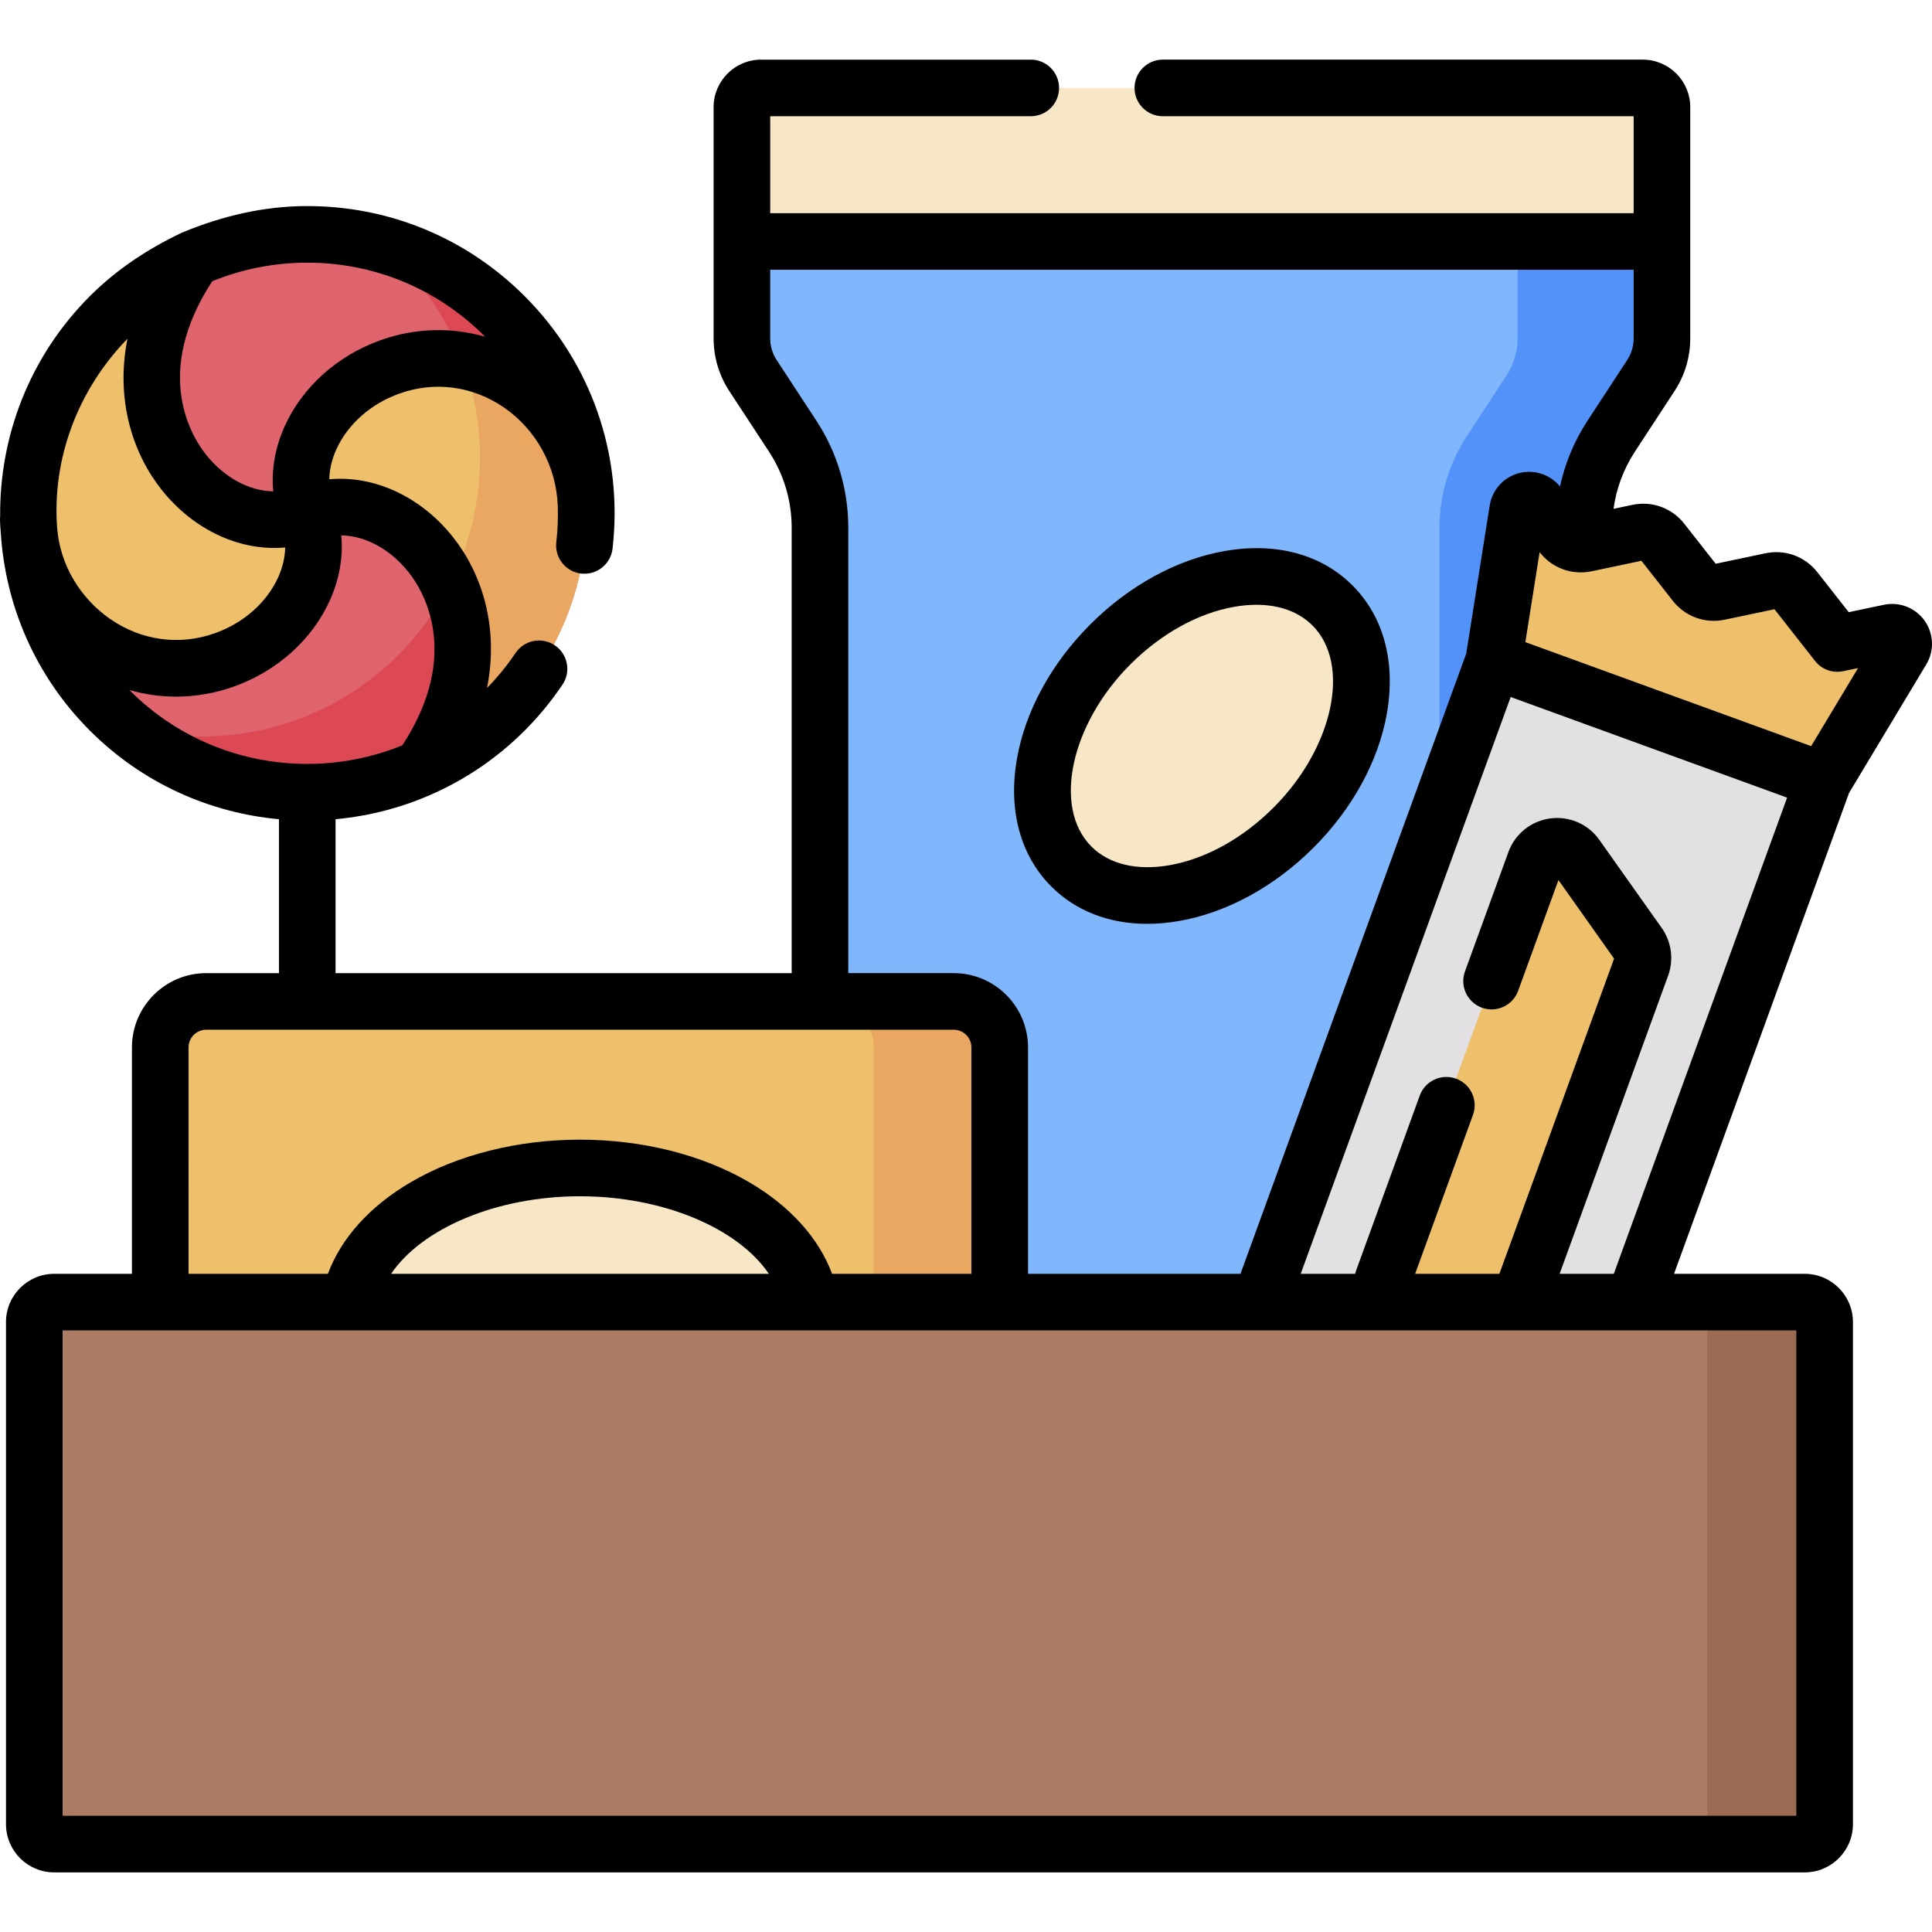 <svg id="Capa_1" enable-background="new 0 0 512 512" height="512" viewBox="0 0 512 512" width="512" xmlns="http://www.w3.org/2000/svg"><g><g><g><path d="m133.72 83.776c-28.873-28.874-75.688-28.876-104.561-.003-28.874 28.874-28.872 75.69.001 104.563s75.687 28.873 104.56-.001c28.874-28.873 28.874-75.686 0-104.559z" fill="#df646e"/><path d="m133.72 83.776c-9.44-9.441-20.803-15.773-32.825-19.041 1.598 1.349 3.163 2.757 4.669 4.263 28.874 28.873 28.874 75.687 0 104.56-19.433 19.433-46.988 25.766-71.735 19.04 29.049 24.513 72.524 23.104 99.891-4.264 28.874-28.872 28.874-75.685 0-104.558z" fill="#dc4955"/><path d="m133.72 188.335c-6.583 6.583-14.091 11.66-22.109 15.242 28.896-41.577-5.392-77.433-30.174-67.526-5.842-14.599 4.209-32.502 21.961-38.83 25.288-9.015 51.39 10.412 51.96 37.253.414 19.445-6.8 39.024-21.638 53.861z" fill="#eec06b"/><path d="m155.319 133.686c-.786-19.572-15.146-35.04-32.72-38.127 7.146 19.298 5.974 40.969-3.531 59.48 5.74 12.697 5.39 30.034-7.436 48.507 27.189-12.145 44.656-39.598 43.687-69.86z" fill="#e9a761"/><path d="m29.159 83.773c6.583-6.583 14.088-11.667 22.106-15.249-28.896 41.577 5.392 77.433 30.174 67.526 5.842 14.599-4.209 32.502-21.961 38.83-25.288 9.015-51.39-10.412-51.96-37.253-.414-19.444 6.803-39.016 21.641-53.854z" fill="#eec06b"/></g></g><path d="m196.623 64.005v25.687c0 3.491 1.018 6.906 2.929 9.828l10.533 16.101c4.711 7.202 7.22 15.621 7.22 24.226v239.05h202.443v-239.05c0-8.606 2.509-17.025 7.22-24.226l10.533-16.101c1.911-2.921 2.929-6.337 2.929-9.828v-25.687z" fill="#80b6fc"/><path d="m402.166 64.005v25.687c0 3.491-1.018 6.906-2.929 9.828l-10.533 16.101c-4.711 7.202-7.22 15.621-7.22 24.226v239.05h38.265v-239.05c0-8.606 2.509-17.025 7.22-24.226l10.533-16.101c1.911-2.921 2.929-6.337 2.929-9.828v-25.687z" fill="#5392f9"/><g><path d="m287.201 251.187h227.021v92.96h-227.021z" fill="#e3e0e4" transform="matrix(.342 -.94 .94 .342 -16.056 572.404)"/><g fill="#eec06b"><path d="m475.703 156.263 11.2 14.273 13.88-2.919c2.627-.552 4.651 2.291 3.268 4.592l-20.841 34.69-87.354-31.794 6.333-39.968c.42-2.652 3.799-3.529 5.456-1.416l6.309 8.044c1.492 1.902 3.936 2.792 6.302 2.294l13.89-2.921c2.366-.498 4.808.392 6.301 2.293l8.763 11.167c1.492 1.902 3.935 2.791 6.301 2.293l13.891-2.922c2.366-.497 4.809.392 6.301 2.294z"/><path d="m367.165 345.064 16.55 23.374c2.898 4.092 9.199 3.246 10.914-1.466l40.395-110.983c.698-1.917.411-4.053-.768-5.718l-16.55-23.374c-2.898-4.092-9.199-3.246-10.914 1.466l-40.395 110.983c-.697 1.917-.41 4.054.768 5.718z"/></g></g><path d="m252.764 433.934h-198.107c-6.724 0-12.175-5.451-12.175-12.175v-144.19c0-6.724 5.451-12.175 12.175-12.175h198.107c6.724 0 12.175 5.451 12.175 12.175v144.19c.001 6.724-5.45 12.175-12.175 12.175z" fill="#eec06b"/><path d="m252.764 265.393h-33.376c6.724 0 12.176 5.451 12.176 12.175v144.19c0 6.724-5.451 12.175-12.176 12.175h33.376c6.724 0 12.175-5.451 12.175-12.175v-144.19c.001-6.724-5.45-12.175-12.175-12.175z" fill="#e9a761"/><ellipse cx="153.711" cy="349.663" fill="#f8e7c7" rx="61.514" ry="40.141"/><path d="m9.105 350.339v133.077c0 2.91 2.359 5.269 5.269 5.269h463.897c2.91 0 5.269-2.359 5.269-5.269v-133.077c0-2.91-2.359-5.269-5.269-5.269h-463.896c-2.91 0-5.27 2.359-5.27 5.269z" fill="#ab7b64"/><path d="m478.272 345.07h-31.099c2.91 0 5.269 2.359 5.269 5.269v133.077c0 2.91-2.359 5.269-5.269 5.269h31.099c2.91 0 5.269-2.359 5.269-5.269v-133.077c0-2.91-2.359-5.269-5.269-5.269z" fill="#9a6a53"/><g fill="#f8e7c7"><path d="m201.711 23.315h233.632c2.81 0 5.088 2.278 5.088 5.088v35.601h-243.808v-35.601c0-2.81 2.278-5.088 5.088-5.088z"/><path d="m435.343 23.315h-38.265c2.81 0 5.088 2.278 5.088 5.088v35.601h38.265v-35.601c0-2.81-2.278-5.088-5.088-5.088z"/><path d="m353.121 160.455c-13.406-13.407-39.763-8.786-58.869 10.32s-23.726 45.463-10.319 58.869c13.406 13.407 39.763 8.786 58.869-10.32s23.726-45.462 10.319-58.869z"/></g><g><path d="m510.489 176.067c2.167-3.606 1.991-8.15-.448-11.578-2.439-3.427-6.676-5.083-10.791-4.217l-9.318 1.959-8.321-10.603c-3.279-4.181-8.543-6.095-13.746-5.004l-13.19 2.774-8.322-10.603c-3.279-4.18-8.544-6.096-13.746-5.004l-5.004 1.053c.736-5.38 2.645-10.536 5.648-15.127l10.529-16.1c2.718-4.155 4.154-8.974 4.154-13.937v-61.29c0-6.942-5.647-12.589-12.588-12.589h-127.18c-4.143 0-7.5 3.358-7.5 7.5s3.358 7.5 7.5 7.5h124.768v25.689h-228.821v-25.687h69.052c4.143 0 7.5-3.358 7.5-7.5s-3.358-7.5-7.5-7.5h-71.462c-6.943 0-12.59 5.647-12.59 12.588v61.29c0 4.964 1.437 9.783 4.154 13.939l10.54 16.098c3.923 5.997 5.996 12.957 5.996 20.126v118.046h-120.876v-40.79c18.344-1.682 36.204-9.583 50.087-23.465 3.744-3.745 7.128-7.853 10.058-12.212 2.311-3.438 1.398-8.098-2.041-10.409-3.436-2.311-8.097-1.397-10.409 2.041-2.215 3.295-4.762 6.407-7.557 9.283 3.276-16.435-1.551-30.612-9.045-40.036-8.6-10.812-20.967-16.372-32.749-15.291.044-2.579.66-5.251 1.841-7.868 3.033-6.722 9.154-12.14 16.794-14.864 9.329-3.327 19.416-1.968 27.676 3.725 8.52 5.873 13.797 15.528 14.235 25.933.098 3.229-.012 6.485-.388 9.755-.473 4.115 2.479 7.835 6.594 8.308 4.091.473 7.834-2.478 8.309-6.594 2.86-24.864-5.639-49.264-23.317-66.943-15.382-15.382-35.835-23.854-57.588-23.855-11.512 0-22.546 2.642-32.876 6.909-.231.095-.46.196-.686.304-8.744 4.184-16.966 9.58-24.025 16.639-16.084 16.084-24.005 37.275-23.796 58.4-.031.303-.049.609-.042.922.024 1.132.1 2.255.202 3.374 1.191 19.121 9.057 37.901 23.637 52.481 13.971 13.971 31.797 21.788 50.086 23.465v40.79h-19.282c-10.852 0-19.681 8.829-19.681 19.681v60.003h-20.607c-7.041 0-12.769 5.729-12.769 12.77v133.084c0 7.041 5.728 12.77 12.769 12.77h463.921c7.041 0 12.77-5.728 12.77-12.77v-133.086c0-7.041-5.729-12.77-12.77-12.77h-34.643l46.383-127.435zm-429.063-106.457c17.747 0 34.431 6.912 46.981 19.461.056.056.106.115.161.171-8.985-2.587-18.576-2.346-27.699.907-11.459 4.086-20.728 12.405-25.43 22.825-2.546 5.644-3.557 11.549-3.035 17.235-6.292-.085-12.921-3.58-17.833-9.757-3.704-4.657-14.272-21.495 1.681-45.921 7.884-3.226 16.398-4.921 25.174-4.921zm-47.645 20.158c-3.27 16.429 1.556 30.6 9.048 40.021 8.598 10.812 20.974 16.37 32.748 15.291-.044 2.58-.66 5.252-1.841 7.87-3.033 6.722-9.155 12.14-16.794 14.863-9.329 3.325-19.417 1.967-27.675-3.725-8.095-5.58-13.436-14.562-14.14-24.383-1.283-17.893 5.244-36.136 18.654-49.937zm.511 93.096c4.031 1.159 8.184 1.753 12.364 1.753 5.13 0 10.3-.884 15.325-2.675 11.459-4.085 20.728-12.404 25.43-22.823 2.547-5.645 3.558-11.551 3.035-17.238 6.293.085 12.921 3.58 17.834 9.757 3.702 4.654 14.26 21.477-1.655 45.882-24.036 9.815-52.699 4.987-72.176-14.491-.055-.054-.104-.11-.157-.165zm400.702-34.245 8.322 10.603c3.278 4.18 8.544 6.096 13.746 5.003l13.19-2.774 10.758 13.71c1.764 2.246 4.646 3.3 7.444 2.709l3.951-.831-12.433 20.694-75.736-27.568 3.777-23.835.045.057c3.007 3.835 7.687 5.759 12.451 5.21l.025-.003c.424-.05.848-.112 1.272-.201zm-218.635-37.114-10.54-16.099c-1.116-1.706-1.706-3.686-1.706-5.724v-18.189h228.821v18.189c0 2.038-.59 4.017-1.707 5.725l-10.53 16.1c-3.502 5.353-5.953 11.25-7.281 17.42-2.608-3.195-6.838-4.588-10.842-3.551-4.073 1.057-7.131 4.425-7.788 8.581l-6.219 39.252-59.829 164.365h-56.302v-60.003c0-10.852-8.829-19.681-19.681-19.681h-27.951v-118.046c0-10.094-2.92-19.893-8.445-28.339zm-166.395 166.066c0-2.581 2.1-4.68 4.681-4.68h198.11c2.58 0 4.68 2.1 4.68 4.68v60.003h-36.93c-3.509-9.449-11.095-17.905-21.917-24.25-12.43-7.288-28.372-11.302-44.888-11.302s-32.457 4.014-44.888 11.302c-10.822 6.345-18.408 14.8-21.917 24.25h-36.931zm153.79 60.003h-100.108c8.148-12.03 27.892-20.551 50.054-20.551s41.906 8.521 50.054 20.551zm272.294 143.623h-459.459v-128.623h459.459zm-48.376-143.623h-14.358l28.756-79.014c1.535-4.208.913-8.916-1.686-12.625l-16.552-23.374c-2.96-4.174-7.946-6.347-13.022-5.666-5.07.68-9.309 4.087-11.066 8.9l-11.51 31.641c-1.416 3.893.592 8.197 4.485 9.613 3.895 1.418 8.198-.593 9.612-4.485l10.672-29.338 14.747 20.822-30.398 83.526h-22.322l15.32-42.107c1.416-3.893-.591-8.197-4.484-9.613-3.895-1.417-8.197.592-9.613 4.484l-16.896 46.438c-.096.263-.158.532-.238.798h-14.418l55.642-152.862 73.261 26.668z"/><path d="m304.012 244.827c2.75 0 5.595-.253 8.511-.764 12.624-2.213 25.261-9.116 35.583-19.437 10.321-10.321 17.223-22.958 19.436-35.582 2.383-13.596-.855-25.634-9.117-33.897-8.264-8.263-20.298-11.502-33.898-9.117-12.625 2.213-25.261 9.116-35.583 19.437-10.321 10.321-17.223 22.958-19.436 35.582-2.383 13.597.855 25.635 9.117 33.897 6.492 6.491 15.312 9.881 25.387 9.881zm-4.459-68.753c8.161-8.161 17.95-13.584 27.565-15.269 2.025-.355 3.978-.53 5.843-.53 6.098 0 11.253 1.875 14.857 5.479 10.284 10.284 5.558 32.387-10.32 48.265-8.161 8.16-17.95 13.583-27.565 15.269-8.647 1.515-15.994-.243-20.7-4.948-10.284-10.285-5.559-32.388 10.32-48.266z"/></g></g></svg>